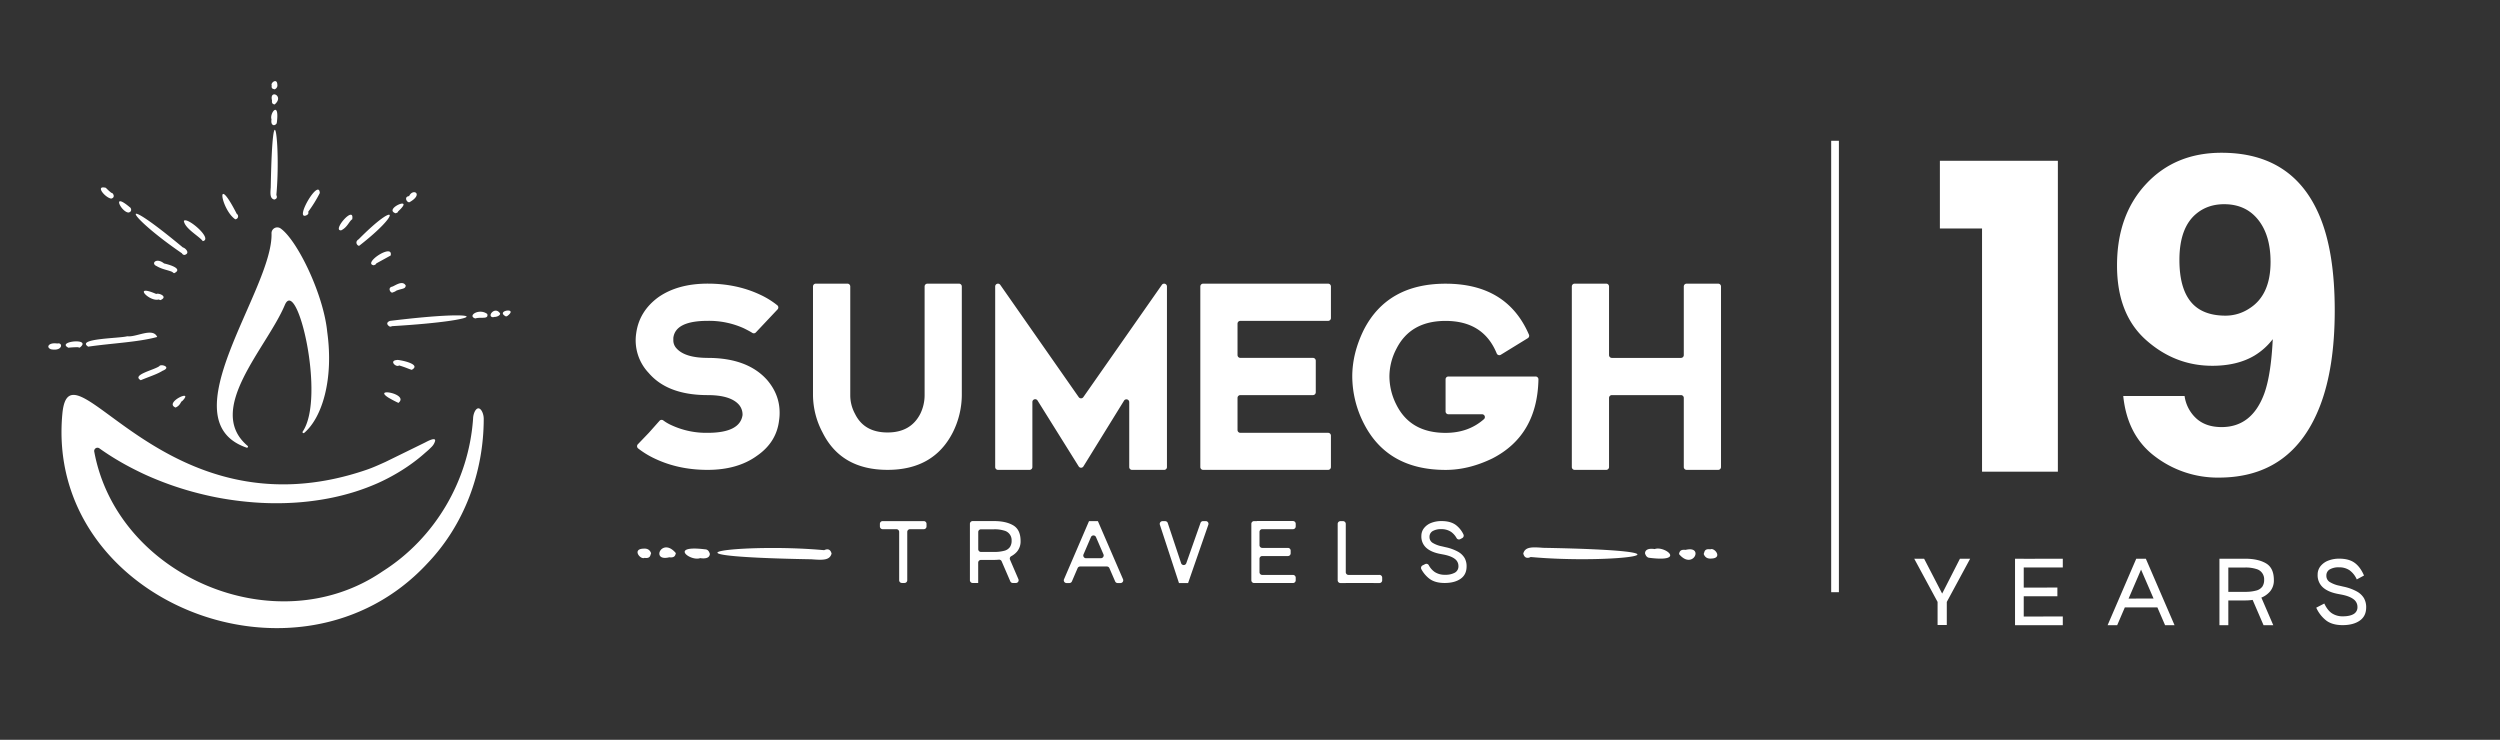 <svg id="Layer_1" data-name="Layer 1" xmlns="http://www.w3.org/2000/svg" viewBox="0 0 1920 568.17"><rect x="0" y="0" width="1920" height="568.17" fill="#333333" stroke="none"/><defs><style>.cls-1,.cls-2{fill:#fff;}.cls-2{stroke:#fff;stroke-miterlimit:10;stroke-width:5.92px;}</style></defs><path class="cls-1" d="M140.49,190.07c-53.17-44.25-43-24.43-.75,4.48a2.17,2.17,0,0,0,2,1.24C146.45,194.51,142.21,190.3,140.49,190.07ZM97.74,258.24c-5.44,1.65-39.82,1.64-30,8,17.66-2.6,38.52-3.46,53-7.45C117.38,251.14,104.5,259.24,97.74,258.24Zm-45.21,8.81a64.12,64.12,0,0,1,7.48-.4,2.29,2.29,0,0,0,1.25.33C71.24,259.19,42.75,262.1,52.53,267.05ZM126,202.33c-5.9-4.81-10.37,0-5.78,2,4.49,2.62,8.2,2.91,11.78,4.37,1.82,1.12.92,1,1.87,1.07C140.69,206.4,130.52,203.34,126,202.33ZM134.84,313c3.91-1.73,3.83-4.66,5.12-5C149.74,298.07,125.45,309.18,134.84,313Zm-12.49-31.78c-3.81,2.91-21.69,6.66-14.26,10.78,6.69-2.8,12.56-4.58,16.65-7.17a1.24,1.24,0,0,1,.28-.13C132,281.88,123.49,279.18,122.35,281.22ZM44,263.82c-6.72-1-8.89,2.94-4.83,4.43C48.32,270,48.53,262.72,44,263.82ZM121.92,230c1.29.54,1,.43,1.35.47,6.28-2.78-1.78-5.76-3.24-4.69C101.26,217.65,114.66,232.11,121.92,230Zm181.85-66.19c2-.69,1.49-.61,2.07-1.53C319.43,149.83,294,160.33,303.77,163.79Zm-2.46,60.92c2.76-1.09,1.88-.74,3.12-1.52,4.75-1.84,6.81-1.12,7.19-3.88-2.39-4.45-8.14.05-10.36.79l-.05,0C297.45,221,299.87,225,301.31,224.71Zm13.09-69.39c11.2-6.23,2.78-11.14-.21-4.73C310,151.07,312.4,155.66,314.4,155.32ZM210.79,68.62A3.19,3.19,0,0,0,213,65c-.21-5.38-5.31-1.4-4.33.57C208.22,68.47,210,68.19,210.79,68.62Zm-125.4,83.9c3.51-.74,1.49-4.53.14-4.41a43.64,43.64,0,0,1-4.24-3.87C72.68,142.06,80.73,151.85,85.39,152.52ZM210.51,96.16c2.46-.74,2-2.24,2.16-2.45,2-16.89-5.84-6.64-4.16-2.09C208.06,94.67,208.9,96.1,210.51,96.16ZM98.68,163.22c3.08-.57,2-3.62,1.09-4C85.15,146.85,93.14,163,98.68,163.22ZM304.89,276.49c-6.42.43-.66,6,1.63,4.16,5.31,1.6,6.45,2.37,9.69,3.39C324.81,279.31,304.52,275.89,304.89,276.49ZM141.21,169.68c.8,5.95,11.92,11.82,14.53,15.51C164,183.59,143.4,166.11,141.21,169.68Zm158.28,76.77c-4.38,1.71-.59,4.4.15,4.42a3.36,3.36,0,0,0,1.43-.38C377.74,245.94,377.7,236.84,299.49,246.45Zm79.06-2.83a2.07,2.07,0,0,0,.87-.19c2.2.07,5-1.25,4.63-2.73C380.11,234.75,373.61,243.17,378.55,243.62Zm-13.65.92a2.29,2.29,0,0,0,.73-.13c4.17-1,9.78,1,8.57-3.29C368,236.44,358.74,242.5,364.9,244.54ZM388.48,243a2.21,2.21,0,0,0,1.37-.48C398.41,235.83,380,238.48,388.48,243ZM287,203.73c1.83-.55,1.86-1.19,2-1.43l11.05-6.08C302.15,186.41,278.21,202.26,287,203.73Zm11.05,101.5a89.69,89.69,0,0,0,7.94,4.2C314.53,302.61,286.11,297.43,298.07,305.23ZM275.42,183.79c-3.33,2.09-.91,5.07.4,5C309,163,305.42,153.48,275.42,183.79ZM208.91,77.14c-.31,2.47.79,2.84,2,3.09C218.71,73.67,206.69,68.23,208.91,77.14Zm-27.09,87.09c-16.93-33.1-12-3.21-1.15,4.19A2.28,2.28,0,0,0,181.82,164.23Zm26.11-20.32c-.44,5.53-.44,8.49,2.67,9.36,2.91-.69,1.93-2.87,1.64-3.5C215.72,112,209.42,62,207.93,143.91Zm54.06,33c4.86-2.3,6.17-7.1,8.53-8.51C272.36,156.9,254.65,177.51,262,176.88ZM234.73,165.6c2.33-.86,2.24-1.84,2-3a100.42,100.42,0,0,0,8.88-14.36C245,136.55,226.52,168,234.73,165.6Z"/><path class="cls-1" d="M189.41,343.81a.8.8,0,0,0,.78-1.36c-33-27.85,14.5-74.91,28.54-108.17,9.47-22.46,31.51,71.19,13.73,97.17a.78.78,0,0,0,1.18,1c13.78-11.72,22.73-41.09,17.67-77.54-2.8-28.86-23.13-70.73-35.93-79.55a4.43,4.43,0,0,0-6.85,3.85C209.88,222.35,128,322.65,189.41,343.81Zm178-30.2c-2.17,0-4,4.11-4.08,7.92-3.3,47.5-29.11,91.72-69.45,117.24-81.6,55.93-203.73,4.31-221.5-91.94a2.52,2.52,0,0,1,3.92-2.52q7.42,5.29,15.29,9.87c5.34,3.14,10.85,6,16.43,8.7s11.47,5.17,17.34,7.42,11.94,4.29,18,6.08,12.31,3.36,18.53,4.71,12.53,2.41,18.85,3.25,12.64,1.45,19,1.8,12.6.43,18.9.25,12.47-.6,18.67-1.33,12.19-1.67,18.22-2.94,11.82-2.79,17.6-4.62a171.23,171.23,0,0,0,16.77-6.34A150.29,150.29,0,0,0,305.61,363a139.93,139.93,0,0,0,14.56-9.93q3.48-2.72,6.77-5.68a55,55,0,0,0,4.7-4.35,10,10,0,0,0,2.53-4.44c.51-3.24-6.18.47-7.25,1l-.47.25h0c-3.51,1.74-29.55,14.48-30.47,14.93h0c-4.74,2.14-9.5,4.31-14.42,6-155.78,53.39-227.88-104.58-233.66-43-13.46,143.83,181.27,221.7,280.25,115,28.5-29.73,43.36-70.21,43.36-111.21C371.47,317.72,369.58,313.59,367.38,313.61Z"/><path class="cls-1" d="M541.16,421.84c-27.66-3.31-10.88,9.57-3.43,6.8,5,.75,7.34-.62,7.43-3.27C544,421.36,541.5,422,541.16,421.84Zm91.77.7c-61.81-5.69-143.62,4.63-9.61,7,9.06.72,13.9.72,15.33-4.36C637.51,420.47,634,422.07,632.93,422.54ZM514,428c4.05.51,4.65-1.3,5.05-3.21C508.36,412,499.44,431.63,514,428Zm671.21-7.27c-9.06-.72-13.9-.72-15.33,4.36,1.14,4.76,4.7,3.16,5.72,2.69C1237.44,433.47,1319.25,423.15,1185.24,420.73Zm109.29,1.59c-4-.51-4.65,1.3-5,3.21C1300.2,438.37,1309.12,418.68,1294.53,422.32Zm19-.44c-4.81-.69-4.35,2.3-5.06,3.52,1.31,3.74,4.4,3.68,6,3.56C1323.26,428.63,1316.76,420.28,1313.53,421.88Zm-819.43-.52c-8.8.33-2.3,8.68.93,7.08,4.81.69,4.35-2.3,5.06-3.52C498.77,421.18,495.69,421.24,494.1,421.36Zm776.73.32c-5-.75-7.34.62-7.43,3.27,1.2,4,3.66,3.33,4,3.53C1295.06,431.79,1278.28,418.91,1270.83,421.68ZM709.49,400.21H677.87a2.1,2.1,0,0,0-2.11,2.1v2a2.1,2.1,0,0,0,2.11,2.11h10.58a2.1,2.1,0,0,1,2.11,2.1v37.1a2.1,2.1,0,0,0,2.1,2.1h2a2.1,2.1,0,0,0,2.11-2.1v-37.1a2.1,2.1,0,0,1,2.11-2.1h10.58a2.1,2.1,0,0,0,2.11-2.11v-2A2.1,2.1,0,0,0,709.49,400.21Zm216.5,0h-2a2.09,2.09,0,0,0-2,1.4L911.09,432.5a2.1,2.1,0,0,1-4,0l-10.25-30.81a2.11,2.11,0,0,0-2-1.44h-2.05a2.1,2.1,0,0,0-2,2.76l14.66,44.78h7L928,403A2.1,2.1,0,0,0,926,400.21Zm193.69,23.47a34.66,34.66,0,0,0-9.51-3.44l-2.8-.66a21.57,21.57,0,0,1-7.19-2.73,5.14,5.14,0,0,1-2.32-4.46,5,5,0,0,1,2.44-4.52,12.5,12.5,0,0,1,6.54-1.48,13.16,13.16,0,0,1,7.58,2.08,14.49,14.49,0,0,1,4.26,4.82,2.1,2.1,0,0,0,2.8.77l1.56-.84a2.14,2.14,0,0,0,.85-2.86,19.59,19.59,0,0,0-5.82-7.18q-4.1-3-11-3a21.3,21.3,0,0,0-7.79,1.36,12.94,12.94,0,0,0-5.59,4,9.57,9.57,0,0,0-2.08,6.12,11.6,11.6,0,0,0,3.63,8.94q3.63,3.36,10.46,4.73l3.09.59c3.8.76,6.64,1.86,8.5,3.3a6.69,6.69,0,0,1,2.79,5.5,5.5,5.5,0,0,1-2.73,5.08,15,15,0,0,1-7.67,1.63,13.82,13.82,0,0,1-7.78-2.11,14.78,14.78,0,0,1-4.61-5.25,2.1,2.1,0,0,0-2.78-.83l-2,1a2.13,2.13,0,0,0-.85,3,22.67,22.67,0,0,0,6.33,7.37c2.89,2.09,6.72,3.12,11.47,3.12,5.08,0,9.15-1.05,12.22-3.18s4.62-5.23,4.66-9.36a12.93,12.93,0,0,0-1.51-6.62A13.49,13.49,0,0,0,1119.68,423.68Zm-343.06,3.48a15.3,15.3,0,0,0,4.34-3.39,12.08,12.08,0,0,0,2.85-8.29q0-8.67-5.64-12t-15-3.29H747a2.1,2.1,0,0,0-2.11,2.1v43.34a2.1,2.1,0,0,0,2.11,2.1h4.25v-15.6a2.1,2.1,0,0,1,2.11-2.11h9.84a37.62,37.62,0,0,0,3.88-.19,2.13,2.13,0,0,1,2.19,1.25l6.63,15.38a2.11,2.11,0,0,0,1.94,1.27h2.36a2.1,2.1,0,0,0,1.94-2.93l-6.46-15A2.09,2.09,0,0,1,776.62,427.16ZM771.24,423a29.43,29.43,0,0,1-8,.89h-9.84a2.1,2.1,0,0,1-2.11-2.1V408.61a2.1,2.1,0,0,1,2.11-2.1h9.84a24.83,24.83,0,0,1,8,1,7.54,7.54,0,0,1,5.68,7.75,8.46,8.46,0,0,1-1.31,4.88A7.59,7.59,0,0,1,771.24,423Zm288.14,18.54h-23.72a2.11,2.11,0,0,1-2.11-2.1v-37.1a2.1,2.1,0,0,0-2.1-2.1h-2a2.11,2.11,0,0,0-2.11,2.1v43.34a2.11,2.11,0,0,0,2.11,2.1h4.13v-.06l25.83.06a2.11,2.11,0,0,0,2.11-2.11v-2A2.11,2.11,0,0,0,1059.38,441.51Zm-216.19-41.3h-6.84l-19.18,44.61a2.1,2.1,0,0,0,1.93,2.93h2.19a2.1,2.1,0,0,0,1.94-1.27l4.37-10.17a2.1,2.1,0,0,1,1.94-1.27h20.55a2.1,2.1,0,0,1,1.93,1.27l4.41,10.18a2.09,2.09,0,0,0,1.93,1.26h2.19a2.11,2.11,0,0,0,1.93-2.94Zm2.34,28.48-11.46,0a2.11,2.11,0,0,1-1.94-2.94l5.72-13.3a2.11,2.11,0,0,1,3.87,0l5.74,13.27A2.11,2.11,0,0,1,845.53,428.69ZM993,400.15H965.31v.06h-2.17a2.11,2.11,0,0,0-2.11,2.11v43.33a2.12,2.12,0,0,0,2.11,2.11h4.15v0H993a2.1,2.1,0,0,0,2.11-2.11v-2a2.11,2.11,0,0,0-2.11-2.11H969.39a2.1,2.1,0,0,1-2.1-2.1V429.15a2.1,2.1,0,0,1,2.1-2.11h19.74a2.1,2.1,0,0,0,2.1-2.1v-2.05a2.1,2.1,0,0,0-2.1-2.1H969.39a2.11,2.11,0,0,1-2.1-2.11V408.52a2.1,2.1,0,0,1,2.1-2.11H993a2.1,2.1,0,0,0,2.11-2.11v-2A2.11,2.11,0,0,0,993,400.15Z"/><path class="cls-1" d="M736.52,217.85H712.25A2.16,2.16,0,0,0,710.1,220v83.56a32.56,32.56,0,0,1-3.34,14.29q-7.35,14.29-25.1,14.29-18,0-25-14.29A29.81,29.81,0,0,1,653,303.57V220a2.16,2.16,0,0,0-2.15-2.16H626.53a2.16,2.16,0,0,0-2.15,2.16v83.56a62,62,0,0,0,7.34,28.58q14.28,28.71,49.94,28.71,35.39,0,50.07-28.71a64.88,64.88,0,0,0,6.94-28.58V220A2.16,2.16,0,0,0,736.52,217.85Zm-193,57q-17.49,0-24-7.35a8.9,8.9,0,0,1-2.4-6.14v-1.87q1.59-13.08,26.43-13.08a64.82,64.82,0,0,1,27.78,5.74q4.59,2.29,6.46,3.51a2.12,2.12,0,0,0,2.7-.35l16.68-17.7a2.16,2.16,0,0,0-.2-3.15,64.52,64.52,0,0,0-13.36-8.22q-18-8.41-40.06-8.41-23,0-37.92,10.42Q490.87,239.08,488.6,256a36.37,36.37,0,0,0,9.61,30.44q14.55,17,45.26,17,17.49,0,24,7.34a11.53,11.53,0,0,1,2.8,7.35v.66q-2,13.62-26.84,13.62a63.54,63.54,0,0,1-27.77-5.87,32.21,32.21,0,0,1-6.23-3.64,2.12,2.12,0,0,0-2.91.27l-8.22,9.24-8.43,8.78a2.16,2.16,0,0,0,.2,3.18,67.07,67.07,0,0,0,13.31,8.07q18,8.42,40.05,8.42,23,0,37.92-10.82,15.09-10.41,17-27.37a38.41,38.41,0,0,0,.4-5.74q0-13.89-9.61-25.11Q574.05,274.87,543.47,274.87ZM892.3,218.78,832,305a2.16,2.16,0,0,1-3.54,0l-60.27-86.26A2.15,2.15,0,0,0,764.3,220v138.7a2.16,2.16,0,0,0,2.15,2.16h24.27a2.16,2.16,0,0,0,2.15-2.16V308.76a2.15,2.15,0,0,1,3.93-1.22l31.68,50.73a2.14,2.14,0,0,0,3.55,0l31.28-50.65a2.16,2.16,0,0,1,3.94,1.21v49.89a2.16,2.16,0,0,0,2.15,2.16h24.67a2.16,2.16,0,0,0,2.15-2.16V220A2.15,2.15,0,0,0,892.3,218.78Zm427.27-.93h-24.26a2.16,2.16,0,0,0-2.16,2.16v52.7a2.16,2.16,0,0,1-2.15,2.16h-53.11a2.16,2.16,0,0,1-2.15-2.16V220a2.16,2.16,0,0,0-2.16-2.16h-24.26a2.16,2.16,0,0,0-2.16,2.16V358.7a2.16,2.16,0,0,0,2.16,2.16h24.26a2.16,2.16,0,0,0,2.16-2.16V305.59a2.15,2.15,0,0,1,2.15-2.15H1291a2.15,2.15,0,0,1,2.15,2.15V358.7a2.16,2.16,0,0,0,2.16,2.16h24.26a2.16,2.16,0,0,0,2.16-2.16V220A2.16,2.16,0,0,0,1319.57,217.85Zm-299.6,0H924a2.16,2.16,0,0,0-2.15,2.16V358.7a2.16,2.16,0,0,0,2.15,2.16h96a2.16,2.16,0,0,0,2.15-2.16V334.57a2.16,2.16,0,0,0-2.15-2.16H952.58a2.16,2.16,0,0,1-2.16-2.15V305.59a2.16,2.16,0,0,1,2.16-2.15h55.77a2.16,2.16,0,0,0,2.16-2.15V277a2.16,2.16,0,0,0-2.16-2.15H952.58a2.16,2.16,0,0,1-2.16-2.16V248.58a2.16,2.16,0,0,1,2.16-2.15H1020a2.16,2.16,0,0,0,2.15-2.16V220A2.16,2.16,0,0,0,1020,217.85Zm159.38,71.3h-67a2.16,2.16,0,0,0-2.15,2.16V316a2.16,2.16,0,0,0,2.15,2.16h25.87a2.15,2.15,0,0,1,1.48,3.73q-11.94,10.56-29.5,10.55-27,0-37.79-21.63a48.48,48.48,0,0,1-5.34-21.63,46.07,46.07,0,0,1,5.34-21.23q10.82-21.5,37.79-21.49,29.05,0,39.26,24.94a2.17,2.17,0,0,0,3.14,1.07l20.77-12.76a2.17,2.17,0,0,0,.87-2.69q-16.87-39.13-64-39.14-44.73,0-62.89,35.52-8.82,18-8.81,35.78a80,80,0,0,0,8.81,35.92q18.15,35.79,62.89,35.79,17.76,0,35.92-8.82,34.5-17.7,35.36-60.69A2.18,2.18,0,0,0,1179.35,289.15Z"/><line class="cls-2" x1="1409.31" y1="108.11" x2="1409.31" y2="454.81"/><path class="cls-1" d="M1554.24,429.09h-6.7v51.05h36.69v-6.7l-30,.06V457.93h25.84v-6.7l-25.84.07V435.79h30v-6.7l-30,.06Zm-62.66,26.78-13.86-26.78h-7.59l17.93,33.18V480h7.08V462.27l17.94-33.18h-7.85Zm149.06-26.78-22,51.05H1626l5.87-13.66h25l5.91,13.66h7.27L1648,429.09Zm-5.89,30.62,9.58-22.26,9.6,22.22Zm108.51-5.32a13,13,0,0,0,3.07-8.9q0-9.32-6.07-12.86t-16.08-3.54h-19.65v51.05h6.82v-19h12.83a40.7,40.7,0,0,0,5.85-.41l8.38,19.43h7.47l-9.15-21.2A17.22,17.22,0,0,0,1743.26,454.39Zm-5.8-3.86a8.22,8.22,0,0,1-4.63,3,31.33,31.33,0,0,1-8.65,1h-12.83V435.85h12.83a27,27,0,0,1,8.58,1.12,8.1,8.1,0,0,1,6.1,8.33A9.07,9.07,0,0,1,1737.46,450.53Zm78.14,9a14.41,14.41,0,0,0-5.52-5.26,37,37,0,0,0-10.21-3.71l-3-.7a23.2,23.2,0,0,1-7.72-2.93,5.51,5.51,0,0,1-2.49-4.79,5.3,5.3,0,0,1,2.61-4.85,13.47,13.47,0,0,1,7-1.59,14.13,14.13,0,0,1,8.14,2.23A17.17,17.17,0,0,1,1810,445l5.56-3q-2.82-6.57-7.21-9.76t-11.81-3.19a22.82,22.82,0,0,0-8.36,1.47,14,14,0,0,0-6,4.27,10.25,10.25,0,0,0-2.23,6.57,12.45,12.45,0,0,0,3.89,9.61q3.89,3.6,11.23,5.07l3.32.64q6.12,1.21,9.13,3.54a7.17,7.17,0,0,1,3,5.91,5.9,5.9,0,0,1-2.93,5.45q-2.94,1.75-8.23,1.76a14.86,14.86,0,0,1-8.36-2.27q-3.45-2.26-5.94-7.56l-6.19,3.19a26,26,0,0,0,7.92,10.05q4.65,3.34,12.31,3.35,8.18,0,13.12-3.41t5-10.05A13.91,13.91,0,0,0,1815.6,459.56Z"/><path class="cls-1" d="M1489.83,175.48v-52h90.61V362.25h-58.23V175.48Z"/><path class="cls-1" d="M1648.16,141.32q22.32-24,58-24,54.9,0,75.31,48.6,11.61,27.54,11.61,72.49,0,43.63-11.11,72.82-21.24,55.58-78,55.57a79.47,79.47,0,0,1-48.6-16q-21.57-16-24.72-46.69h47.11a28.5,28.5,0,0,0,9,17.25q7.3,6.63,19.41,6.64,23.38,0,32.84-25.88,5.14-14.26,6.47-41.64a50.91,50.91,0,0,1-13.77,12.44q-13.26,8-32.67,8-28.69,0-50.93-19.83t-22.23-57.14Q1625.85,165.28,1648.16,141.32Zm79.54,95.46q16.1-10.28,16.09-35.66,0-20.4-9.53-32.35t-26.13-11.94q-12.11,0-20.74,6.8-13.59,10.62-13.6,36,0,21.39,8.71,32.09t26.79,10.7A33,33,0,0,0,1727.7,236.78Z"/></svg>